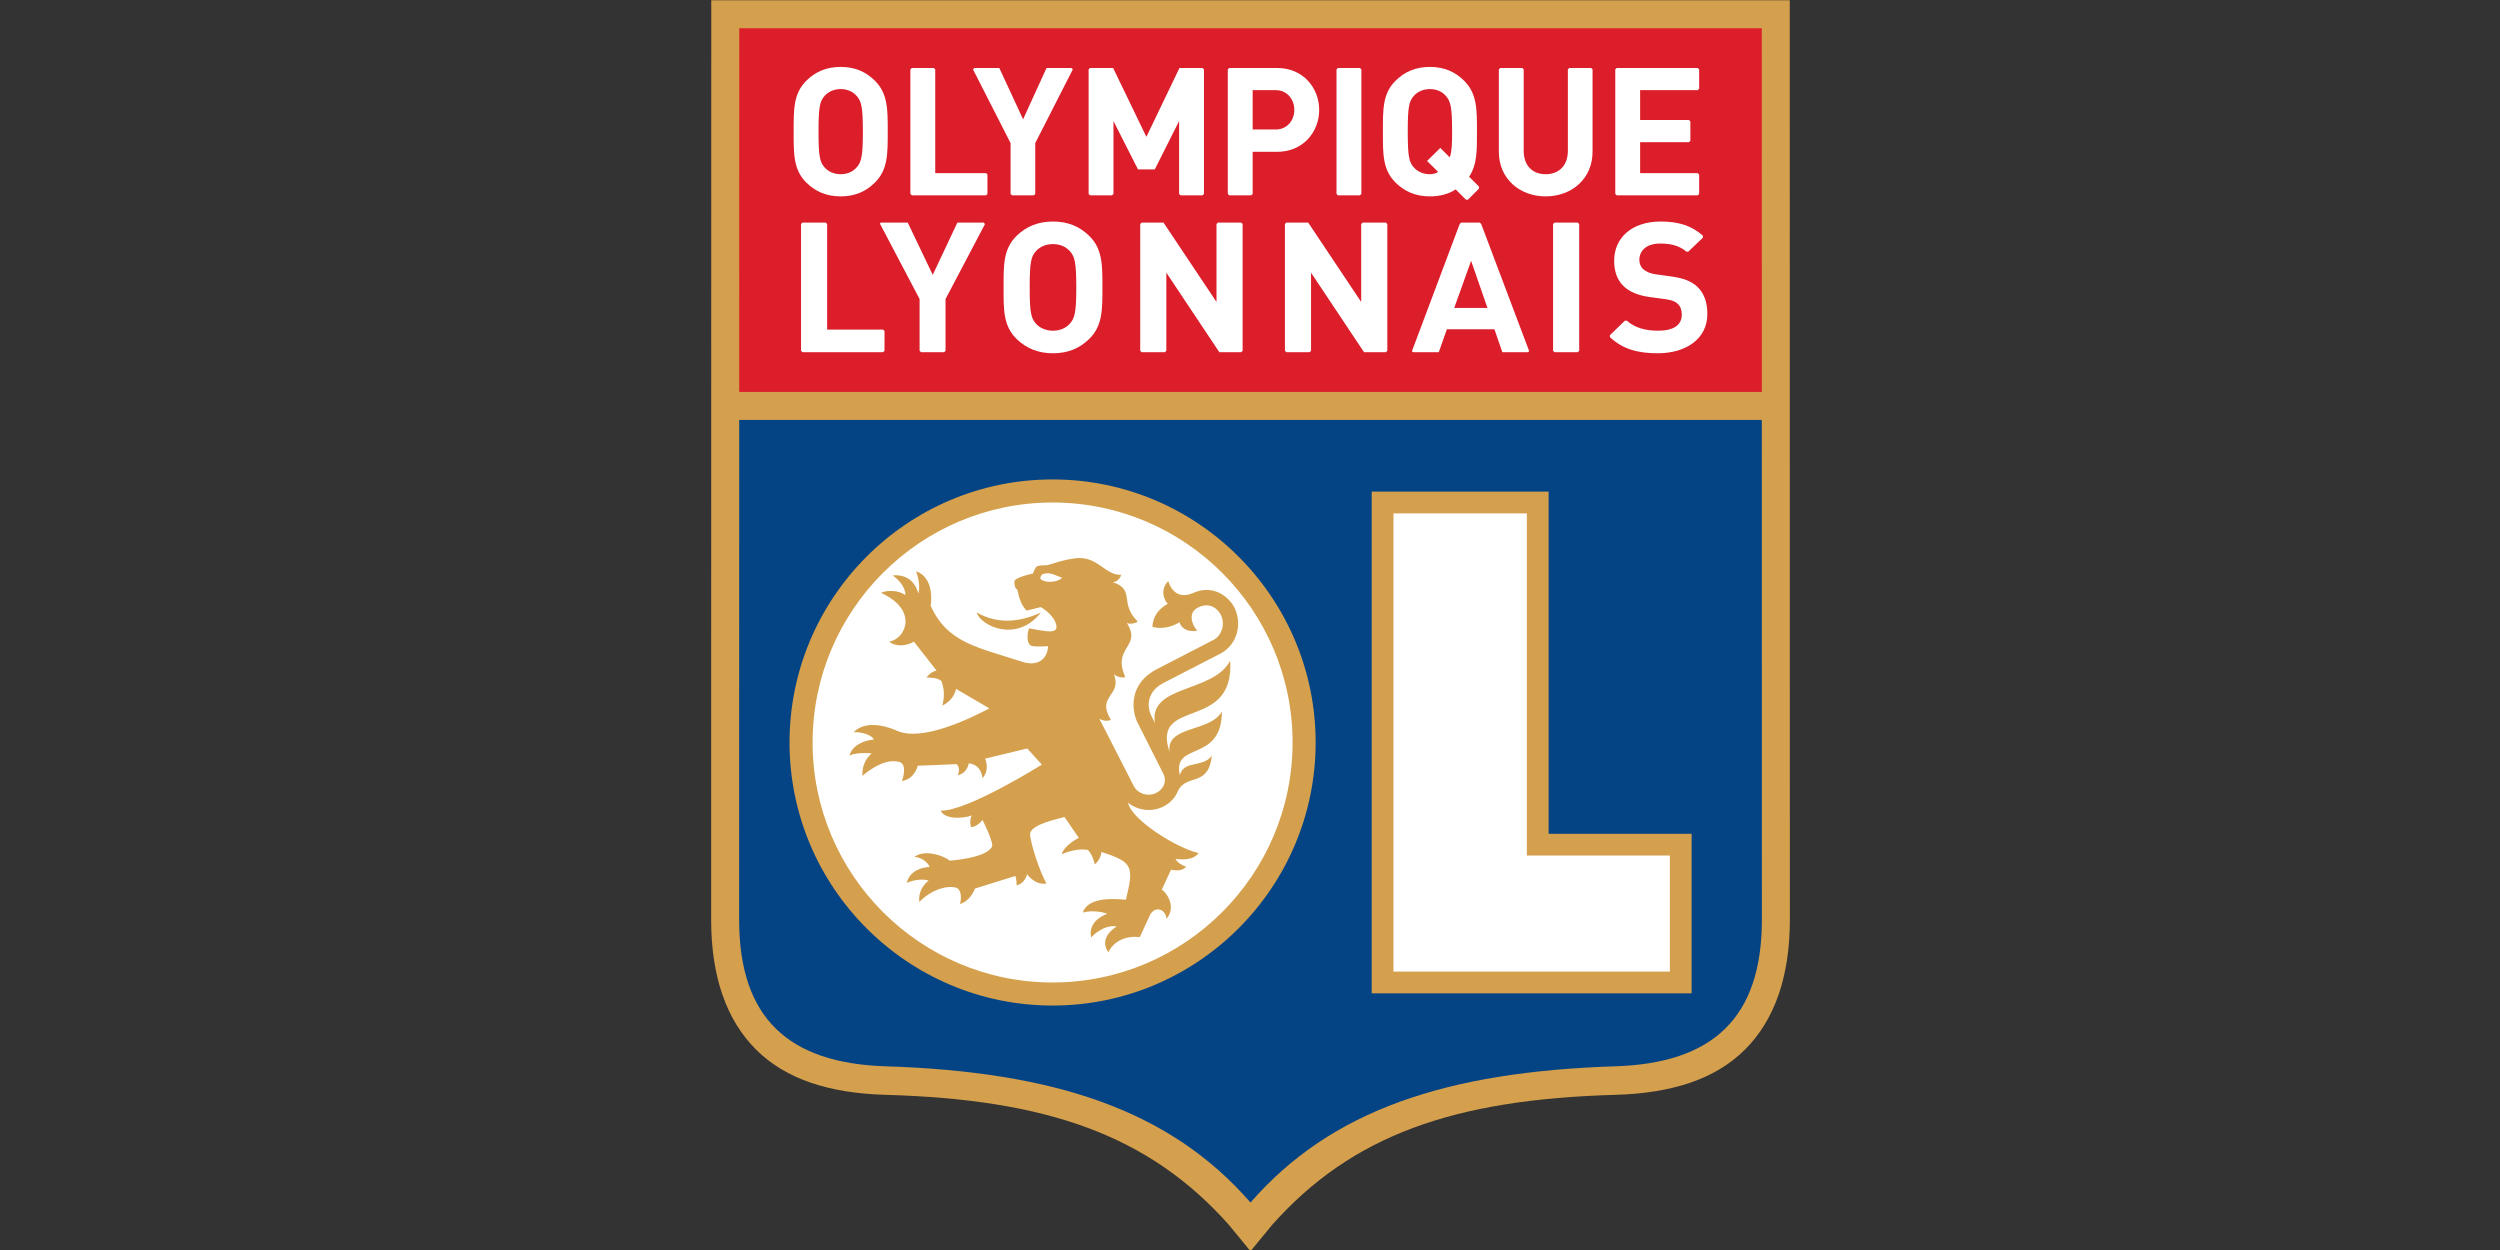 <?xml version="1.0" encoding="UTF-8" standalone="no"?>
<!-- Created with sK1/UniConvertor (http://sk1project.org/) -->

<svg
   width="460"
   height="230"
   viewBox="0 0 345 172.5"
   fill-rule="evenodd"
   version="1.1"
   id="svg54"
   sodipodi:docname="Lyon.svg"
   inkscape:version="1.1 (c68e22c387, 2021-05-23)"
   xmlns:inkscape="http://www.inkscape.org/namespaces/inkscape"
   xmlns:sodipodi="http://sodipodi.sourceforge.net/DTD/sodipodi-0.dtd"
   xmlns="http://www.w3.org/2000/svg"
   xmlns:svg="http://www.w3.org/2000/svg">
  <rect x="0" y="0" width="345" height="172.5" fill="#333333" stroke="none"/>
  <defs
     id="defs58" />
  <sodipodi:namedview
     id="namedview56"
     pagecolor="#ffffff"
     bordercolor="#666666"
     borderopacity="1.0"
     inkscape:pageshadow="2"
     inkscape:pageopacity="0.0"
     inkscape:pagecheckerboard="0"
     inkscape:document-units="pt"
     showgrid="false"
     units="px"
     inkscape:zoom="0.76791503"
     inkscape:cx="397.17936"
     inkscape:cy="145.19836"
     inkscape:window-width="1920"
     inkscape:window-height="1051"
     inkscape:window-x="-9"
     inkscape:window-y="-9"
     inkscape:window-maximized="1"
     inkscape:current-layer="svg54" />
  <g
     id="g52"
     transform="matrix(0.305,0,0,0.305,79.227,-49.545)">
    <path
       style="fill:#d4a04d;stroke:none"
       d="M 550.027,162.564 H 62.059 L 62.009,578.64 c 0,25.574 6.869,45.36 20.417,58.808 13.44,13.344 33.133,19.65 58.503,20.362 73.122,2.045 119.198,18.247 155.327,58.827 l 9.787,11.928 9.786,-11.928 c 36.129,-40.58 82.205,-56.782 155.328,-58.827 25.37,-0.712 45.063,-7.018 58.503,-20.362 13.548,-13.448 20.417,-33.234 20.417,-58.808 z"
       id="path2" />
    <path
       style="fill:#054484;stroke:none"
       d="M 471.157,644.896 C 394.793,647.352 342.464,664.655 306.043,706.553 269.622,664.655 217.293,647.352 140.929,644.896 97.072,643.512 74.669,623.162 74.669,578.64 L 74.699,352.438 H 537.388 l 0.028,226.202 c 0,44.522 -22.402,64.872 -66.259,66.256 z"
       id="path4" />
    <path
       style="fill:#db1e2a;stroke:none"
       d="M 74.719,175.224 H 537.367 l 0.021,164.551 H 74.699 Z"
       id="path6" />
    <path
       style="fill:#d4a04d;stroke:none"
       d="m 360.881,384.884 v 227.011 h 144.746 v -72.2 H 440.925 V 384.884 Z"
       id="path8" />
    <path
       style="fill:#ffffff;stroke:none"
       d="M 431.076,394.732 V 549.54 h 64.706 v 52.507 H 370.728 V 394.732 Z"
       id="path10" />
    <path
       style="fill:#d4a04d;stroke:none"
       d="m 97.472,498.388 c 0,65.632 53.392,119.024 119.018,119.024 65.632,0 119.024,-53.392 119.024,-119.024 0,-65.629 -53.392,-119.018 -119.024,-119.018 -65.626,0 -119.018,53.389 -119.018,119.018 z"
       id="path12" />
    <path
       style="fill:#ffffff;stroke:none"
       d="m 107.91,498.388 c 0,-59.872 48.708,-108.579 108.58,-108.579 59.875,0 108.585,48.707 108.585,108.579 0,59.873 -48.71,108.586 -108.585,108.586 -59.872,0 -108.58,-48.713 -108.58,-108.586 z"
       id="path14" />
    <path
       style="fill:#d4a04d;stroke:none"
       d="m 279.674,430.899 c -6.685,2.774 -9.906,-2.149 -10.835,-5.531 -3.975,3.974 -1.781,8.881 -0.204,10.259 -1.3,0.669 -6.729,3.776 -6.977,10.426 5.49,1.554 10.659,-0.969 12.245,-2.1 0.348,1.794 2.798,4.837 8.043,3.823 -2.707,-2.874 -3.971,-8.031 -0.119,-10.183 l 1.01,-0.523 c 5.657,-2.436 9.01,1.805 9.918,3.831 1.866,4.174 0.251,9.173 -3.607,11.148 l -25.303,13.069 c -12.981,6.554 -11.696,18.749 -8.892,24.333 l 11.629,23.037 c 2.172,4.591 -1.081,7.756 -3.403,8.82 -3.715,1.7 -8.195,0.23 -9.955,-3.213 l -15.634,-30.56 c 0.87,0.701 3.219,1.554 5.286,0.616 -6.863,-11.124 5.301,-10.691 1.317,-20.758 0.891,1.186 3.777,1.919 5.184,1.405 -6.127,-13.765 7.734,-13.627 0.692,-24.518 0.748,0.617 3.689,0.43 4.933,-0.613 -8.583,-8.557 -0.856,-14.339 -11.308,-17.832 1.519,0.064 3.44,-1.53 3.823,-3.344 -7.167,0.496 -10.581,-8.75 -20.861,-7.444 -4.205,0.534 -7.911,1.688 -11.673,2.874 -2.158,0.683 -3.791,-0.108 -5.774,0.881 -0.753,0.757 -1.591,3.122 -1.591,3.122 -2.679,0.576 -7.059,1.808 -8.266,3.102 -0.367,1.361 -0.002,2.652 0.518,3.686 0,0 0.628,0.222 0.779,0.987 0.751,3.767 1.975,7.058 4.147,9.015 l 6.355,-1.58 c 0,0 5.038,2.792 6.659,6.98 0.943,2.439 0.54,3.963 -2.436,4.007 -2.549,0.044 -7.543,-1.046 -9.532,-1.364 -0.838,2.149 -1.23,6.276 0.645,7.686 1.02,0.763 6.367,0.495 7.999,0.372 -0.411,5.826 -4.611,9.38 -11.807,7.041 -20.624,-6.694 -33.86,-8.63 -41.365,-25.393 0.274,-1.171 1.714,-12.643 -6.56,-15.566 1.031,3.221 1.899,6.98 0.993,10.11 -1.361,-5.333 -5.359,-8.84 -11.638,-8.212 3.56,2.523 5.768,5.686 5.797,8.919 -2.646,-1.948 -7.493,-2.582 -11.086,-1.046 17.085,7.722 11.27,20.885 3.727,22.091 3.113,2.575 8.148,1.875 11.191,0 l 10.233,13.092 c -1.907,0.4 -3.796,1.913 -4.497,3.192 2.068,-0.117 5.353,0.222 6.726,1.563 0.768,2.076 1.784,5.77 0.417,11.124 4.007,-2.088 5.625,-4.986 6.194,-7.587 l 15.056,8.813 c -7.599,3.998 -30.309,15.423 -41.915,10.078 -1.764,-0.814 -13.186,-5.717 -19.479,0.681 4.263,-0.143 8.404,1.601 9.153,3.31 -4.399,0.484 -9.711,2.403 -11.052,7.315 1.659,-1.069 7.208,-1.46 10.07,-0.97 -2.5,1.984 -4.489,5.54 -4.2,10.125 0,0 9.177,-8.486 16.708,-6.302 3.508,1.016 1.802,7.156 1.113,8.63 5.683,-0.821 7.129,-6.448 7.147,-6.904 l 17.525,-0.73 c 1.174,0.57 1.673,3.07 0.59,5.067 2.999,-0.835 4.331,-2.61 5.081,-5.44 3.681,0.443 5.722,2.949 6.148,6.687 2.55,-2.634 2.208,-6.711 1.157,-8.797 l 19.091,-4.608 6.629,7.316 c 0,0 -34.157,21.349 -45.79,20.793 1.805,4.115 10.172,3.654 14.039,2.199 -1.186,2.144 -0.339,5.245 -0.339,5.245 0,0 2.576,0.17 5.242,-3.214 0,0 5.12,10.23 4.296,12.032 -2.397,5.265 -19.108,6.398 -19.108,6.398 -3.04,-2.418 -11.402,-5.239 -16.057,-1.702 3.572,0.154 6.446,2.876 6.907,4.57 -1.957,0.015 -8.791,0.833 -10.342,7.176 3.835,-1.747 8.473,-1.747 9.892,-0.987 -2.172,1.551 -4.856,5.154 -4.162,9.626 4.931,-5.21 11.779,-7.556 16.332,-6.542 2.666,0.593 2.812,4.588 2.038,7.435 3.797,-0.999 5.979,-4.915 6.785,-6.98 l 18.276,-5.694 c 0,0 0.59,1.627 0.555,4.231 2.283,-0.263 4.538,-3.078 4.707,-5.101 0,0 3.429,5.209 8.82,4.298 -3.13,-5.283 -7.441,-18.886 -7.421,-22.379 0.027,-4.411 13.338,-7.033 15.573,-7.699 l 6.445,9.413 c 0,0 -6.554,3.206 -7.681,7.41 5.747,-2.539 10.376,-2.285 11.845,-1.922 1.259,1.329 2.515,3.691 3.038,6.486 1.25,-0.801 2.873,-3.163 3.043,-5.581 14.608,4.632 14.631,6.872 11.071,21.617 -6.635,-0.651 -17.213,-0.984 -19.503,5.791 4.01,-1.106 8.618,-0.39 11.113,0.569 -3.108,1.055 -8.683,4.294 -7.348,10.684 0,0 5.397,-6.04 11.606,-4.971 -3.327,2.047 -7.48,6.34 -3.832,11.7 3.297,-6.793 11.004,-7.474 14.231,-6.826 l 4.574,-9.903 c 1.86,-4.027 6.98,-3.518 7.546,1.601 4.84,-5.95 -0.598,-12.456 -2.152,-13.224 l 4.179,-8.98 c 1.341,0.13 4.81,1.01 6.849,-1.4 -2.132,-0.648 -4.007,-2.041 -4.836,-3.515 2.131,0.148 7.803,1.021 10.49,-2.685 -9.112,-1.825 -30.35,-14.78 -31.95,-22.759 4.159,3.376 10.186,4.349 15.408,2.013 3.37,-1.511 5.923,-4.136 7.246,-7.43 3.773,-7.795 13.735,-1.464 15.288,-15.89 -3.983,5.651 -12.774,1.892 -14.506,8.91 -3.53,-15.537 18.896,-5.391 19.051,-28.857 -5.531,9.596 -25.32,6.174 -23.694,18.311 -8.475,-25.064 29.505,-8.828 27.426,-41.357 -7.412,14.697 -36.862,10.806 -34.076,28.183 l -1.612,-3.195 c -2.225,-4.585 -1.711,-10.96 5.201,-14.704 l 25.984,-13.394 v 0 c 7.079,-3.63 10.067,-12.354 6.763,-20.148 -2,-4.72 -9.359,-11.886 -19.409,-7.167 z m -68.613,-6.445 c 0,0 -0.619,-2.015 1.91,-2.512 2.827,-0.555 5.519,1.136 7.821,1.927 -1.446,1.753 -7.015,2.801 -9.731,0.585 z m 0.114,15.166 c -11.174,5.029 -20.505,4.722 -29.073,-0.062 1.86,6.054 18.092,13.98 29.073,0.062 z"
       id="path16" />
    <path
       style="fill:#ffffff;stroke:none"
       d="m 232.998,315.862 c -4.252,4.118 -9.436,6.422 -16.322,6.422 -6.887,0 -12.158,-2.304 -16.41,-6.422 -6.119,-5.928 -5.95,-13.253 -5.95,-23.381 0,-10.128 -0.169,-17.453 5.95,-23.381 4.252,-4.118 9.523,-6.426 16.41,-6.426 6.886,0 12.07,2.308 16.322,6.426 6.121,5.928 6.037,13.253 6.037,23.381 0,10.128 0.084,17.453 -6.037,23.381 z m -8.755,-39.847 c -1.7,-1.898 -4.337,-3.131 -7.567,-3.131 -3.23,0 -5.952,1.233 -7.652,3.131 -2.298,2.471 -2.891,5.187 -2.891,16.466 0,11.279 0.593,13.995 2.891,16.465 1.7,1.893 4.422,3.128 7.652,3.128 3.23,0 5.867,-1.235 7.567,-3.128 2.295,-2.47 2.972,-5.186 2.972,-16.465 0,-11.279 -0.677,-13.995 -2.972,-16.466 z"
       id="path18" />
    <path
       style="fill:#ffffff;stroke:none"
       d="m 139.818,311.581 h -25.332 v -47.779 l -0.628,-0.631 H 103.3 l -0.631,0.631 v 57.358 l 0.631,0.631 h 36.506 l 0.631,-0.631 v -8.96 z"
       id="path20" />
    <path
       style="fill:#ffffff;stroke:none"
       d="m 185.295,263.171 h -11.886 l -11.139,23.626 -11.308,-23.626 h -12.204 l -0.412,0.412 17.972,34.167 v 23.41 l 0.631,0.631 h 10.473 l 0.631,-0.631 v -23.41 l 17.864,-33.957 z"
       id="path22" />
    <path
       style="fill:#ffffff;stroke:none"
       d="m 291.285,263.171 -0.628,0.631 v 35.265 l -23.974,-35.896 h -9.912 l -0.631,0.631 v 57.358 l 0.631,0.631 h 10.554 l 0.631,-0.631 v -35.349 l 23.977,35.98 h 9.909 l 0.631,-0.631 v -57.358 l -0.631,-0.631 z"
       id="path24" />
    <path
       style="fill:#ffffff;stroke:none"
       d="m 410.428,263.802 -0.631,-0.631 h -8.487 l -0.614,0.61 -21.614,57.548 0.464,0.462 h 11.688 l 3.657,-10.374 h 21.508 l 3.573,10.374 h 11.696 l 0.458,-0.456 z m -12.22,37.983 7.651,-21.325 7.395,21.325 z"
       id="path26" />
    <path
       style="fill:#ffffff;stroke:none"
       d="m 443.574,263.171 -0.634,0.625 v 57.364 l 0.634,0.631 h 10.555 l 0.631,-0.631 v -57.358 l -0.631,-0.631 z"
       id="path28" />
    <path
       style="fill:#ffffff;stroke:none"
       d="m 356.761,263.171 -0.634,0.631 v 35.265 l -23.974,-35.896 h -9.912 l -0.631,0.631 v 57.358 l 0.631,0.631 h 10.555 l 0.631,-0.631 v -35.349 l 23.976,35.98 h 9.912 l 0.631,-0.631 v -57.358 l -0.631,-0.631 z"
       id="path30" />
    <path
       style="fill:#ffffff;stroke:none"
       d="m 508.07,292.069 c -2.552,-2.307 -6.037,-3.788 -11.562,-4.529 l -7.141,-0.988 c -2.465,-0.327 -4.422,-1.235 -5.613,-2.304 -1.274,-1.154 -1.784,-2.719 -1.784,-4.202 0,-4.031 3.057,-7.407 9.354,-7.407 3.843,0 8.23,0.485 11.962,3.674 l 0.87,-0.047 6.613,-6.331 v -0.806 c -5.088,-4.562 -11.01,-6.455 -19.106,-6.455 -13.096,0 -21.086,7.328 -21.086,17.786 0,4.939 1.445,8.727 4.334,11.524 2.722,2.556 6.548,4.118 11.735,4.86 l 7.312,0.987 c 2.804,0.415 4.165,0.987 5.357,2.056 1.273,1.157 1.869,2.886 1.869,4.942 0,4.693 -3.742,7.245 -10.712,7.245 -5.404,0 -10.398,-1.165 -14.177,-4.559 l -0.888,0.047 -6.746,6.536 v 0.879 c 5.853,5.499 12.692,7.307 21.641,7.307 12.666,0 22.444,-6.422 22.444,-17.782 0,-5.187 -1.446,-9.469 -4.676,-12.433 z"
       id="path32" />
    <path
       style="fill:#ffffff;stroke:none"
       d="m 136.159,244.988 c -4.045,4.045 -8.981,6.308 -15.537,6.308 -6.554,0 -11.571,-2.263 -15.616,-6.308 -5.829,-5.826 -5.666,-13.028 -5.666,-22.978 0,-9.953 -0.164,-17.155 5.666,-22.984 4.045,-4.042 9.062,-6.311 15.616,-6.311 6.556,0 11.492,2.269 15.537,6.311 5.826,5.829 5.744,13.031 5.744,22.984 0,9.95 0.082,17.152 -5.744,22.978 z m -8.335,-39.163 c -1.618,-1.863 -4.127,-3.078 -7.202,-3.078 -3.076,0 -5.663,1.215 -7.284,3.078 -2.185,2.43 -2.748,5.099 -2.748,16.185 0,11.08 0.563,13.753 2.748,16.18 1.621,1.863 4.208,3.075 7.284,3.075 3.075,0 5.584,-1.212 7.202,-3.075 2.187,-2.427 2.832,-5.1 2.832,-16.18 0,-11.086 -0.645,-13.755 -2.832,-16.185 z"
       id="path34" />
    <path
       style="fill:#ffffff;stroke:none"
       d="m 409.435,246.887 -4.493,-4.489 c 3.642,-5.342 3.564,-11.731 3.564,-20.388 0,-9.953 0.078,-17.155 -5.748,-22.984 -4.045,-4.042 -8.984,-6.311 -15.536,-6.311 -6.554,0 -11.572,2.269 -15.617,6.311 -5.826,5.829 -5.663,13.031 -5.663,22.984 0,9.95 -0.163,17.152 5.663,22.978 4.045,4.045 9.063,6.308 15.617,6.308 4.532,0 8.416,-1.048 11.652,-3.154 l 4.652,4.653 h 0.894 l 5.015,-5.018 z m -13.23,-13.23 -4.291,-4.287 -5.986,5.908 5.017,4.938 c -1.054,0.725 -2.345,1.049 -3.723,1.049 -3.073,0 -5.663,-1.212 -7.282,-3.075 -2.187,-2.427 -2.754,-5.1 -2.754,-16.18 0,-11.086 0.567,-13.755 2.754,-16.185 1.619,-1.863 4.209,-3.078 7.282,-3.078 3.075,0 5.584,1.215 7.201,3.078 2.184,2.43 2.833,5.099 2.833,16.185 0,5.824 -0.163,9.141 -1.051,11.647 z"
       id="path36" />
    <path
       style="fill:#ffffff;stroke:none"
       d="m 186.388,240.78 h -22.993 v -46.946 l -0.631,-0.631 h -9.985 l -0.631,0.631 v 56.347 l 0.631,0.631 h 33.609 l 0.63,-0.631 v -8.773 z"
       id="path38" />
    <path
       style="fill:#ffffff;stroke:none"
       d="m 225.011,193.203 h -11.264 l -10.602,23.22 -10.762,-23.22 h -11.276 l -0.625,0.625 17,33.357 v 22.996 l 0.628,0.631 h 9.907 l 0.631,-0.631 v -22.996 l 17,-33.357 z"
       id="path40" />
    <path
       style="fill:#ffffff;stroke:none"
       d="m 273.896,193.203 -14.967,31.149 -15.052,-31.149 h -10.458 l -0.629,0.628 v 56.356 l 0.631,0.625 h 9.983 l 0.634,-0.625 v -32.955 l 11.086,21.848 h 7.607 l 11.004,-21.848 v 32.949 l 0.631,0.631 h 9.983 l 0.633,-0.625 v -56.353 l -0.628,-0.631 z"
       id="path42" />
    <path
       style="fill:#ffffff;stroke:none"
       d="m 355.569,193.203 h -9.988 l -0.628,0.625 v 56.359 l 0.628,0.625 h 9.988 l 0.631,-0.631 v -56.347 z"
       id="path44" />
    <path
       style="fill:#ffffff;stroke:none"
       d="m 450.26,193.203 -0.628,0.628 v 36.836 c 0,6.635 -3.966,10.598 -10.035,10.598 -6.069,0 -9.953,-3.963 -9.953,-10.598 v -36.833 l -0.631,-0.631 h -9.985 l -0.631,0.631 v 37.235 c 0,12.22 9.386,20.227 21.2,20.227 11.816,0 21.203,-8.007 21.203,-20.227 v -37.235 l -0.631,-0.631 z"
       id="path46" />
    <path
       style="fill:#ffffff;stroke:none"
       d="m 482.329,240.78 v -13.998 h 22.107 l 0.631,-0.631 v -8.772 l -0.631,-0.631 h -22.107 v -13.511 h 26.074 l 0.631,-0.633 v -8.77 l -0.631,-0.631 h -36.687 l -0.631,0.631 v 56.347 l 0.631,0.631 h 36.687 l 0.631,-0.631 v -8.773 l -0.631,-0.628 z"
       id="path48" />
    <path
       style="fill:#ffffff;stroke:none"
       d="m 318.103,193.203 h -21.707 l -0.625,0.625 v 56.353 l 0.627,0.631 h 9.988 l 0.631,-0.631 v -19.042 h 11.086 c 11.895,0 19.015,-9.175 19.015,-18.971 0,-9.789 -7.12,-18.965 -19.015,-18.965 z m -0.57,27.823 h -10.516 v -17.789 h 10.516 c 5.1,0 8.335,4.241 8.335,8.931 0,4.696 -3.235,8.858 -8.335,8.858 z"
       id="path50" />
  </g>
</svg>
